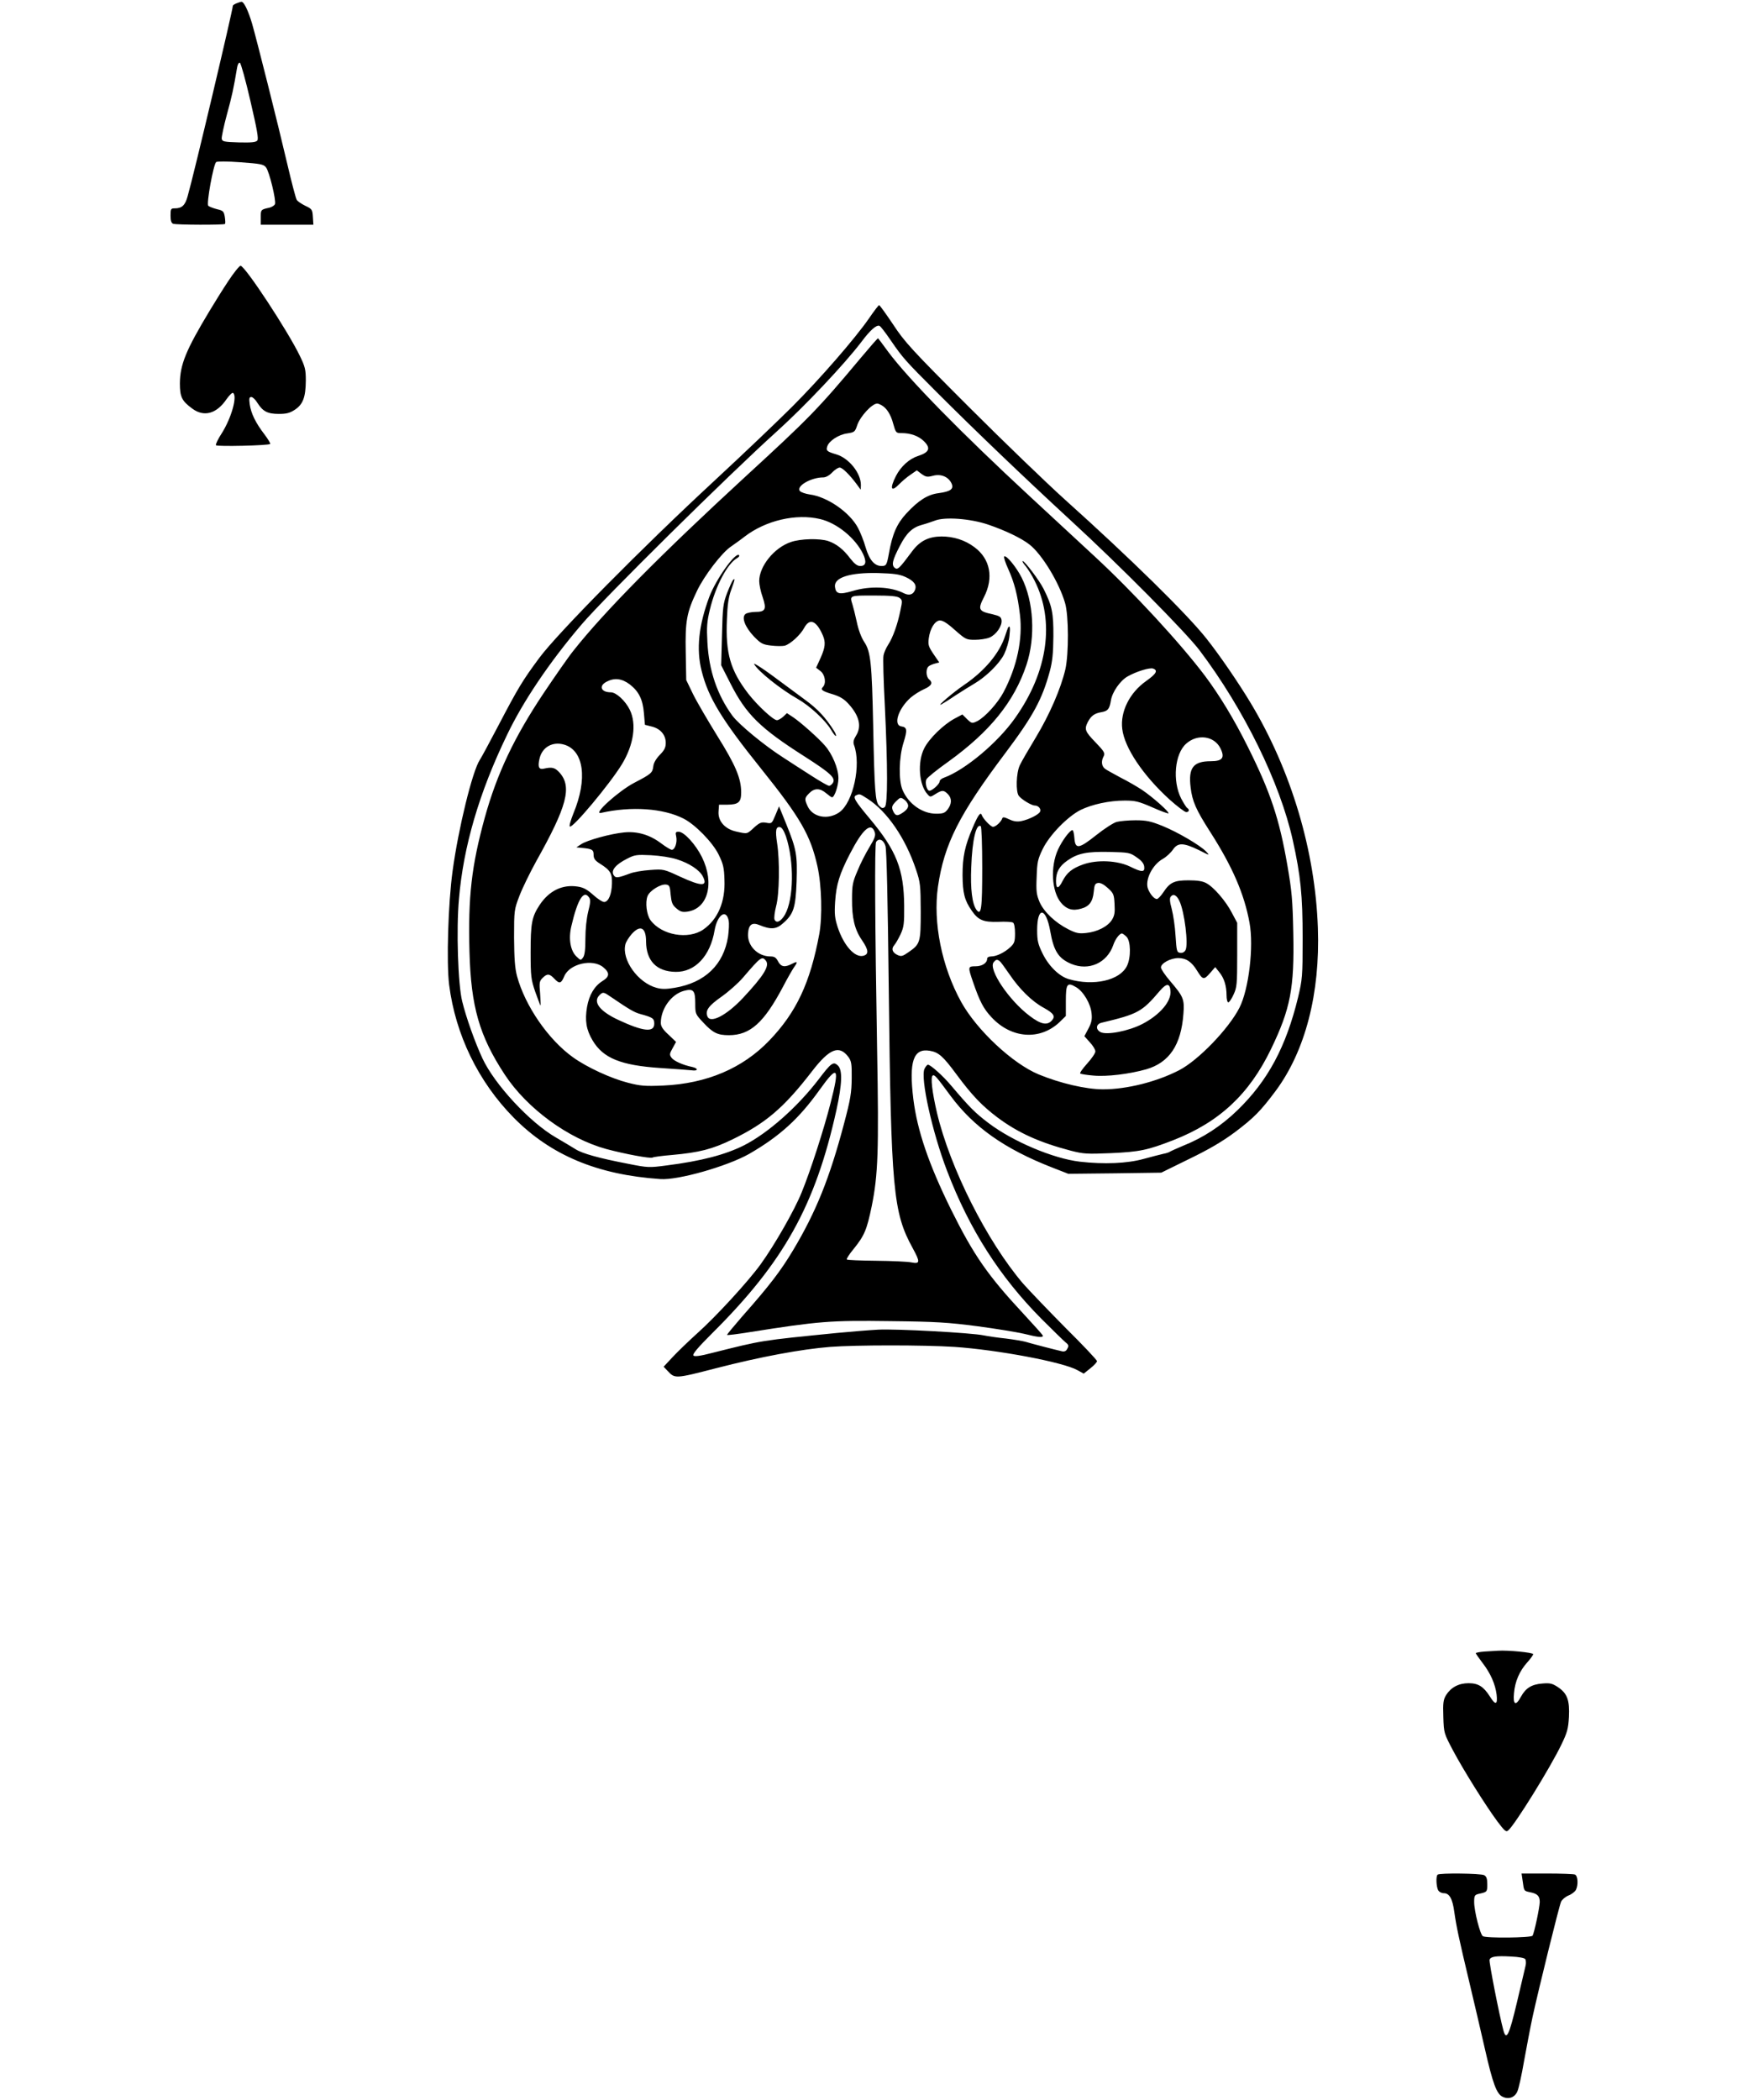 <?xml version="1.0" standalone="no"?>
<!DOCTYPE svg PUBLIC "-//W3C//DTD SVG 20010904//EN"
 "http://www.w3.org/TR/2001/REC-SVG-20010904/DTD/svg10.dtd">
<svg version="1.0" xmlns="http://www.w3.org/2000/svg"
 width="1066pt" height="1280pt" viewBox="0 0 1066 1280"
 preserveAspectRatio="xMidYMid meet">
<g transform="translate(0,1280) scale(0.1,-0.1)"
fill="#000000" stroke="none">
<path d="M1443 12780 c-13 -5 -23 -12 -23 -15 0 -25 -239 -1035 -276 -1162
-15 -55 -35 -73 -78 -73 -24 0 -26 -3 -26 -44 0 -31 5 -46 16 -50 19 -7 309
-8 316 -1 3 3 2 22 -1 43 -6 34 -10 38 -48 47 -23 6 -47 15 -53 21 -12 12 31
249 48 266 5 5 68 5 148 -1 122 -9 141 -12 156 -31 20 -24 63 -202 55 -224 -4
-9 -19 -18 -34 -22 -52 -11 -53 -12 -53 -59 l0 -45 161 0 160 0 -3 48 c-3 45
-5 48 -47 68 -24 12 -48 28 -52 37 -5 8 -30 102 -55 209 -61 261 -188 764
-217 865 -24 80 -50 134 -65 132 -4 0 -17 -4 -29 -9z m84 -595 c41 -177 51
-231 42 -242 -9 -10 -36 -13 -113 -11 -92 3 -101 5 -104 23 -1 11 13 78 32
148 31 113 40 155 62 285 3 19 10 32 17 29 6 -2 35 -106 64 -232z"/>
<path d="M1393 11088 c-34 -51 -85 -133 -115 -183 -144 -239 -180 -327 -181
-442 0 -83 12 -107 76 -154 72 -53 149 -31 210 60 16 22 33 39 38 36 28 -18
-9 -151 -68 -245 -23 -35 -39 -68 -36 -74 6 -9 321 -2 331 8 2 3 -13 29 -35
58 -54 70 -82 128 -90 183 -5 37 -3 45 10 45 8 0 25 -16 37 -36 33 -52 62 -67
130 -67 47 0 67 5 99 26 49 33 65 76 66 177 0 66 -4 84 -36 150 -72 150 -335
550 -362 550 -7 0 -41 -42 -74 -92z"/>
<path d="M5300 10860 c-86 -124 -298 -368 -469 -539 -86 -86 -300 -290 -476
-453 -438 -405 -955 -928 -1066 -1078 -103 -139 -129 -182 -252 -417 -52 -99
-102 -192 -111 -205 -45 -68 -131 -419 -166 -678 -27 -197 -38 -557 -21 -693
39 -305 178 -591 394 -810 226 -229 511 -348 894 -374 108 -8 408 78 541 153
187 108 304 214 431 392 111 155 123 139 66 -82 -41 -161 -123 -415 -176 -544
-43 -107 -164 -319 -250 -438 -75 -104 -272 -319 -391 -425 -51 -46 -117 -110
-147 -142 l-54 -58 24 -25 c45 -48 44 -49 296 16 272 70 520 116 696 130 158
12 572 12 757 0 265 -18 664 -93 751 -142 l38 -21 40 32 c23 18 41 38 41 44 0
7 -86 98 -191 202 -104 105 -221 227 -260 271 -221 259 -445 704 -525 1041
-30 129 -40 218 -26 227 11 7 23 -7 109 -124 141 -190 329 -323 618 -436 l100
-39 283 3 284 4 171 84 c122 59 203 107 277 162 116 87 159 131 250 253 180
243 271 592 257 992 -16 469 -162 960 -410 1372 -74 123 -189 291 -270 393
-118 149 -462 487 -862 846 -110 99 -374 353 -586 565 -352 352 -392 396 -463
504 -43 64 -81 117 -85 117 -3 0 -31 -36 -61 -80z m133 -136 c73 -106 86 -121
278 -313 232 -232 533 -520 814 -779 301 -276 708 -687 791 -797 270 -358 490
-806 568 -1157 48 -217 60 -335 60 -598 0 -234 -2 -250 -28 -360 -73 -300
-183 -506 -368 -686 -100 -97 -210 -169 -333 -218 -38 -16 -74 -32 -80 -36 -5
-4 -23 -10 -40 -13 -16 -4 -70 -17 -120 -31 -100 -28 -242 -34 -390 -17 -162
19 -408 123 -556 235 -82 62 -115 95 -227 227 -49 59 -127 129 -143 129 -5 0
-14 -11 -21 -25 -26 -56 47 -386 138 -623 137 -358 321 -645 576 -902 69 -69
135 -133 147 -143 18 -14 20 -21 10 -38 -7 -15 -18 -19 -32 -16 -40 9 -191 48
-223 58 -18 5 -72 14 -120 20 -49 5 -109 14 -134 19 -75 16 -538 41 -645 35
-55 -3 -167 -12 -250 -20 -472 -47 -452 -44 -763 -122 -73 -19 -106 -23 -113
-16 -8 8 25 47 113 135 438 435 630 779 759 1362 35 161 38 245 8 272 -27 25
-40 16 -118 -87 -129 -168 -308 -326 -453 -400 -113 -57 -260 -96 -473 -123
-106 -14 -114 -14 -234 10 -178 34 -281 63 -321 89 -19 12 -73 44 -119 71
-160 92 -375 324 -449 483 -46 99 -99 248 -123 346 -26 102 -37 440 -20 626
27 319 123 647 292 997 98 206 262 449 457 677 141 165 891 906 1187 1173 172
155 414 411 519 549 52 70 91 104 109 97 7 -2 38 -43 70 -90z"/>
<path d="M5249 10618 c-261 -312 -314 -366 -704 -724 -510 -469 -857 -819
-1047 -1059 -31 -38 -112 -155 -182 -259 -181 -271 -285 -491 -360 -761 -80
-292 -102 -478 -93 -815 9 -336 60 -514 215 -750 136 -207 388 -391 620 -454
116 -31 268 -59 281 -52 6 4 60 11 120 16 166 15 244 35 366 94 204 99 315
193 487 416 107 139 166 162 222 87 18 -25 21 -42 20 -130 -1 -88 -7 -127 -47
-277 -87 -329 -170 -536 -310 -770 -76 -127 -143 -215 -313 -407 -51 -59 -92
-108 -90 -110 2 -3 62 5 132 16 430 68 496 73 864 68 280 -3 353 -8 530 -31
113 -15 241 -36 284 -46 85 -21 116 -25 116 -12 0 4 -53 63 -117 132 -220 236
-305 359 -444 639 -135 274 -205 479 -229 671 -28 230 0 312 100 295 54 -9 81
-33 163 -144 94 -127 156 -192 252 -264 124 -92 254 -151 445 -201 78 -20 98
-21 245 -15 175 8 223 18 380 79 281 110 463 280 596 555 119 246 143 372 136
708 -4 201 -9 256 -36 412 -49 284 -103 446 -241 722 -84 169 -173 315 -262
434 -151 200 -437 510 -673 728 -98 91 -274 254 -390 361 -427 395 -745 720
-868 885 -32 44 -60 81 -62 83 -2 2 -49 -52 -106 -120z m151 -307 c18 -18 36
-52 46 -90 17 -60 18 -61 53 -61 54 0 101 -17 133 -47 46 -44 37 -70 -35 -93
-52 -17 -103 -63 -133 -121 -40 -79 -30 -102 21 -49 16 16 46 42 67 56 l39 27
29 -22 c27 -19 35 -20 70 -11 48 13 94 -6 113 -47 15 -34 -6 -49 -79 -59 -66
-8 -123 -44 -197 -124 -58 -63 -85 -125 -106 -243 -13 -71 -16 -77 -45 -77
-43 0 -74 36 -97 113 -11 40 -33 94 -47 120 -51 95 -187 189 -294 203 -26 4
-53 13 -60 21 -24 30 68 83 143 83 15 0 37 12 54 30 16 17 36 30 46 30 16 0
62 -45 106 -105 l22 -30 1 29 c0 73 -74 165 -152 187 -54 16 -62 22 -53 48 10
33 69 72 121 79 45 7 48 9 62 51 18 53 90 131 121 131 12 0 36 -13 51 -29z
m-398 -675 c101 -24 213 -114 261 -212 23 -49 18 -74 -17 -74 -18 0 -35 13
-61 46 -41 55 -84 89 -134 106 -52 17 -167 15 -228 -6 -101 -34 -193 -147
-193 -238 0 -21 9 -65 21 -98 25 -74 17 -90 -45 -90 -23 0 -50 -6 -59 -12 -27
-20 -4 -80 51 -138 42 -43 53 -49 104 -55 32 -4 69 -4 83 -1 34 9 97 66 120
110 33 60 74 43 113 -47 18 -42 15 -73 -14 -138 l-27 -59 27 -21 c28 -22 36
-75 14 -97 -16 -16 -4 -25 64 -45 41 -13 66 -28 93 -58 66 -73 81 -137 45
-194 -15 -24 -18 -39 -12 -56 45 -121 -5 -350 -89 -410 -68 -48 -161 -32 -193
35 -21 45 -20 52 9 81 31 32 66 32 103 0 17 -14 32 -25 36 -25 15 0 39 70 39
116 0 59 -37 148 -83 200 -41 47 -147 141 -193 172 l-38 25 -22 -21 c-13 -12
-31 -22 -39 -22 -22 0 -119 90 -175 162 -109 142 -139 246 -130 452 3 89 10
137 26 180 24 66 25 74 11 60 -5 -5 -21 -41 -36 -79 -24 -64 -27 -85 -31 -255
l-5 -185 56 -110 c96 -190 182 -274 454 -447 156 -100 188 -129 172 -159 -6
-10 -17 -19 -24 -19 -7 0 -56 28 -110 63 -53 34 -131 84 -172 111 -114 73
-268 200 -308 254 -92 126 -143 275 -152 447 -5 92 -3 125 15 199 35 145 107
280 166 314 11 6 16 14 12 18 -21 21 -139 -144 -181 -253 -65 -174 -81 -320
-47 -453 40 -161 121 -295 362 -595 241 -300 302 -407 344 -595 26 -117 31
-307 11 -415 -55 -295 -139 -475 -304 -647 -163 -170 -382 -263 -647 -275
-113 -5 -141 -2 -215 17 -103 26 -250 94 -334 154 -152 108 -294 315 -343 496
-13 49 -17 106 -18 235 0 168 1 171 33 255 18 47 64 141 102 210 188 335 220
454 142 541 -27 30 -46 35 -93 24 -32 -8 -41 8 -29 60 16 71 80 107 151 86
120 -36 143 -210 56 -419 -16 -40 -27 -76 -22 -80 15 -15 245 260 318 380 72
119 90 244 48 331 -27 55 -83 107 -116 107 -60 0 -76 39 -25 65 48 25 93 19
141 -17 55 -43 79 -91 86 -176 l6 -70 43 -11 c52 -13 84 -51 84 -99 0 -28 -8
-45 -36 -73 -23 -24 -38 -49 -40 -71 -5 -39 -13 -46 -117 -100 -95 -50 -255
-194 -202 -183 186 42 381 28 504 -35 71 -36 177 -145 213 -218 28 -57 34 -80
36 -154 6 -134 -40 -242 -129 -304 -92 -63 -254 -35 -322 57 -24 33 -33 109
-18 147 14 34 81 75 114 70 19 -3 23 -10 27 -62 5 -48 10 -62 35 -83 23 -20
36 -24 66 -20 126 17 168 173 90 332 -38 77 -109 155 -142 155 -19 0 -21 -4
-15 -30 7 -35 -8 -80 -27 -80 -7 0 -37 18 -66 40 -69 52 -145 74 -225 66 -83
-8 -227 -48 -262 -72 l-29 -19 30 -3 c66 -6 75 -11 75 -42 0 -23 8 -35 38 -54
64 -40 76 -60 74 -122 -2 -63 -19 -107 -45 -112 -10 -2 -39 16 -68 42 -38 34
-61 47 -97 52 -92 14 -173 -25 -231 -112 -48 -73 -55 -112 -55 -289 0 -148 3
-166 28 -240 16 -44 30 -82 32 -84 2 -2 1 30 -2 71 -6 68 -5 77 15 97 27 27
42 27 71 -4 32 -34 42 -31 61 14 32 77 174 109 238 55 41 -34 39 -57 -5 -84
-49 -31 -81 -84 -94 -158 -14 -82 -5 -139 34 -204 64 -108 172 -152 413 -168
87 -6 173 -12 191 -14 39 -6 43 11 5 20 -59 12 -114 37 -128 57 -13 18 -12 24
7 58 l21 38 -46 44 c-35 32 -47 51 -47 72 0 86 64 174 140 195 59 16 70 3 70
-77 0 -62 1 -65 47 -114 60 -65 89 -79 158 -79 130 0 214 76 330 295 26 50 56
102 66 117 26 36 24 41 -11 23 -44 -23 -67 -19 -85 15 -12 23 -22 30 -46 30
-79 0 -143 66 -137 141 4 54 25 69 70 50 68 -28 102 -26 142 10 66 57 78 95
84 255 5 163 0 195 -63 351 l-44 108 -22 -53 c-22 -53 -23 -53 -56 -47 -30 5
-40 1 -74 -29 -44 -41 -40 -40 -108 -25 -70 15 -113 64 -109 122 l3 42 51 0
c68 1 84 15 84 75 0 86 -34 166 -146 345 -58 94 -125 208 -148 255 l-41 85 -3
167 c-4 193 6 245 68 375 44 93 153 236 210 273 20 14 57 40 81 59 129 99 314
142 461 107z m1025 -34 c105 -36 201 -82 251 -121 76 -59 181 -232 217 -356
23 -77 23 -311 2 -405 -28 -119 -97 -277 -179 -413 -44 -73 -89 -150 -99 -172
-22 -47 -25 -161 -6 -186 16 -22 78 -59 97 -59 22 0 40 -20 33 -37 -7 -18 -69
-49 -115 -58 -25 -5 -47 -2 -74 11 -30 14 -39 15 -42 5 -7 -21 -40 -51 -56
-51 -14 0 -60 48 -69 72 -7 21 -23 -1 -56 -79 -47 -110 -61 -176 -61 -288 1
-109 12 -153 56 -216 40 -58 71 -71 163 -68 42 2 82 0 89 -5 7 -4 12 -30 12
-65 0 -50 -4 -61 -27 -83 -36 -34 -86 -58 -118 -58 -15 0 -25 -6 -25 -14 0
-26 -30 -46 -71 -46 -47 0 -47 -3 -15 -96 41 -119 64 -163 113 -215 121 -130
295 -142 414 -30 l39 38 0 92 c0 104 8 116 62 84 45 -26 90 -102 95 -161 4
-37 -1 -57 -20 -93 l-24 -45 33 -37 c19 -20 34 -45 34 -56 0 -11 -23 -44 -50
-74 -28 -31 -47 -58 -42 -61 5 -3 41 -9 79 -12 82 -8 220 9 323 38 141 41 213
148 227 338 7 90 0 105 -81 200 -31 36 -56 73 -56 83 0 25 58 57 106 57 48 0
82 -23 115 -78 34 -55 41 -56 77 -15 l33 38 24 -30 c30 -36 45 -84 45 -142 0
-24 5 -43 11 -43 5 0 20 21 32 48 20 43 22 62 22 242 l0 195 -32 60 c-36 71
-112 159 -157 182 -21 12 -55 17 -108 17 -88 0 -114 -13 -154 -74 -15 -22 -32
-40 -39 -40 -16 0 -41 29 -54 62 -20 53 26 147 91 183 21 12 48 37 61 56 30
44 64 43 159 -3 66 -34 68 -34 43 -8 -37 38 -173 118 -267 156 -70 28 -96 34
-163 34 -44 0 -96 -5 -115 -10 -19 -5 -75 -41 -124 -80 -108 -86 -129 -88
-134 -17 -2 26 -7 47 -12 47 -15 0 -63 -64 -88 -119 -47 -103 -39 -254 18
-323 33 -40 71 -52 122 -37 50 13 72 42 78 102 4 44 8 52 27 55 14 2 35 -9 59
-31 35 -32 38 -39 41 -98 3 -51 0 -70 -16 -96 -26 -41 -89 -73 -157 -80 -45
-5 -62 -1 -108 22 -81 41 -149 106 -176 166 -19 46 -22 66 -18 154 3 91 7 108
37 170 42 86 152 198 231 238 70 34 174 57 269 57 65 0 85 -5 168 -41 51 -23
96 -39 99 -37 7 8 -97 100 -161 143 -32 21 -89 54 -129 74 -39 21 -81 44 -93
52 -25 15 -30 48 -12 80 9 18 3 29 -50 84 -65 67 -69 80 -47 124 20 38 41 53
83 60 40 7 49 19 58 72 8 51 57 121 102 146 55 31 133 54 154 48 33 -11 21
-32 -41 -76 -101 -71 -159 -187 -146 -292 13 -114 127 -284 289 -431 47 -42
92 -76 101 -76 18 0 22 15 6 25 -6 4 -22 30 -37 58 -54 107 -39 273 31 334 69
62 172 47 209 -29 28 -57 12 -78 -59 -78 -107 0 -138 -40 -123 -160 10 -84 32
-135 120 -272 135 -211 207 -377 239 -552 27 -146 -4 -405 -61 -518 -65 -128
-250 -320 -367 -381 -137 -71 -320 -117 -465 -117 -105 0 -262 37 -393 91
-159 66 -377 270 -472 441 -119 215 -173 485 -142 703 38 260 128 439 412 816
169 225 224 327 270 497 16 59 21 109 22 212 1 143 -8 188 -60 291 -25 50
-114 168 -127 169 -5 0 3 -14 18 -31 14 -18 39 -57 54 -88 125 -247 82 -555
-118 -837 -105 -150 -305 -317 -433 -364 -16 -5 -28 -16 -28 -24 0 -15 -45
-56 -62 -56 -16 0 -29 50 -18 70 6 11 65 59 133 107 255 184 402 366 477 591
56 170 44 386 -30 532 -32 63 -94 139 -106 128 -4 -4 7 -38 24 -75 38 -84 58
-161 72 -280 18 -148 -18 -318 -101 -474 -36 -67 -111 -149 -158 -174 -33 -16
-34 -16 -63 11 l-29 29 -47 -25 c-68 -36 -157 -123 -186 -182 -42 -83 -32
-222 20 -279 17 -19 17 -19 49 1 40 25 50 25 75 0 26 -26 25 -60 -1 -94 -17
-22 -28 -26 -70 -26 -84 0 -169 60 -205 145 -25 59 -22 200 6 288 24 77 22 94
-12 99 -53 7 -20 109 56 176 20 17 56 40 81 51 47 21 56 39 30 61 -18 15 -20
64 -2 78 6 6 24 13 38 17 l27 7 -35 51 c-31 46 -34 57 -29 96 8 60 36 105 66
109 18 1 44 -14 93 -58 66 -58 70 -60 123 -60 30 0 70 6 89 14 40 17 77 70 73
105 -3 21 -11 26 -56 37 -85 18 -90 29 -51 105 60 117 38 233 -59 304 -57 43
-127 65 -201 65 -78 -1 -131 -27 -178 -90 -79 -106 -89 -116 -107 -101 -20 17
-14 46 32 134 40 78 76 112 135 128 23 6 58 18 77 25 61 25 218 13 327 -24z
m-505 -319 c52 -24 70 -48 58 -79 -11 -29 -36 -36 -68 -20 -78 40 -205 46
-311 14 -82 -24 -104 -19 -109 25 -7 57 92 88 263 84 96 -3 129 -7 167 -24z
m-37 -127 c18 -13 19 -18 6 -77 -17 -85 -46 -165 -74 -208 -13 -20 -26 -49
-29 -66 -4 -16 0 -153 8 -305 18 -377 18 -604 0 -619 -12 -10 -19 -8 -34 7
-24 24 -29 85 -37 487 -8 382 -15 453 -54 511 -19 29 -36 75 -46 123 -9 42
-21 89 -26 105 -18 57 -20 56 129 56 103 0 143 -4 157 -14z m-194 -1225 c120
-78 231 -240 295 -431 27 -80 28 -95 29 -255 0 -191 -3 -200 -76 -250 -34 -24
-43 -26 -64 -17 -33 15 -41 38 -22 60 9 10 26 40 39 67 20 44 23 65 22 175 -2
221 -47 335 -209 529 -94 112 -107 135 -82 144 20 9 21 8 68 -22z m247 -39 c2
-13 -7 -27 -26 -41 -37 -26 -48 -26 -62 -2 -15 29 -13 39 15 67 24 24 28 25
48 11 12 -8 23 -23 25 -35z m452 -380 c0 -253 -6 -296 -35 -258 -26 35 -38
126 -32 261 6 165 30 267 58 249 5 -3 9 -116 9 -252z m-1197 190 c51 -154 48
-381 -6 -477 -25 -43 -53 -56 -64 -29 -3 9 1 45 10 80 20 73 23 277 6 385 -12
78 -7 102 18 97 12 -2 24 -23 36 -56z m541 27 c7 -21 2 -37 -32 -93 -23 -38
-56 -102 -73 -145 -29 -67 -33 -87 -33 -171 -1 -116 16 -186 60 -250 41 -60
44 -87 9 -96 -52 -13 -119 62 -156 173 -18 56 -21 80 -16 157 7 104 26 168 91
293 77 149 128 194 150 132z m66 -86 c7 -25 14 -327 20 -868 14 -1226 26
-1365 146 -1583 47 -86 45 -97 -8 -87 -24 5 -121 9 -215 10 -95 1 -176 4 -179
8 -3 3 15 32 41 63 67 83 81 117 111 261 39 192 44 339 33 953 -13 765 -16
1253 -6 1268 17 26 46 13 57 -25z m1532 -69 c30 -20 44 -38 46 -57 4 -35 -14
-35 -87 1 -77 37 -200 43 -285 13 -68 -24 -100 -50 -127 -103 -25 -49 -39 -48
-39 2 0 55 20 90 70 125 63 44 119 55 257 52 118 -3 124 -4 165 -33z m-2804
-12 c76 -24 138 -65 158 -104 32 -62 -5 -63 -138 -2 -99 46 -102 47 -182 41
-45 -3 -101 -12 -126 -22 -75 -28 -87 -29 -99 -7 -15 28 15 63 82 97 48 25 59
26 147 22 55 -3 121 -13 158 -25z m-534 -235 c8 -12 6 -35 -7 -84 -10 -42 -17
-105 -17 -164 0 -66 -4 -101 -14 -115 -14 -19 -15 -19 -40 5 -37 35 -50 107
-32 184 39 168 77 227 110 174z m3599 -20 c31 -66 55 -264 37 -298 -7 -13 -19
-19 -33 -17 -20 3 -22 10 -28 103 -3 55 -14 129 -23 163 -13 48 -14 67 -6 77
16 19 36 9 53 -28z m-788 -184 c21 -120 50 -165 127 -198 108 -45 219 5 257
114 12 36 38 71 53 71 4 0 17 -9 28 -20 26 -26 28 -126 3 -177 -42 -89 -204
-126 -356 -81 -58 17 -122 80 -159 156 -28 57 -33 78 -33 143 0 145 54 140 80
-8z m-1961 65 c3 -17 1 -60 -4 -97 -27 -172 -141 -281 -325 -312 -53 -9 -80
-9 -112 0 -113 31 -213 171 -189 265 3 14 20 41 37 61 53 60 89 43 89 -44 1
-118 64 -183 180 -185 119 -2 212 97 238 254 17 95 71 132 86 58z m226 -243
c26 -31 -11 -91 -140 -229 -100 -106 -199 -157 -216 -111 -14 35 7 64 85 119
43 30 103 83 132 117 108 126 116 132 139 104z m1426 -3 c6 -4 33 -41 61 -82
60 -89 138 -166 210 -204 59 -33 71 -51 47 -77 -28 -31 -67 -23 -134 28 -127
95 -255 286 -220 328 14 17 20 18 36 7z m1042 -181 c7 -64 -64 -147 -172 -203
-84 -43 -217 -69 -255 -49 -31 17 -27 49 7 57 222 53 246 66 354 193 42 49 62
49 66 2z m-3412 -38 c110 -75 142 -94 179 -104 77 -21 85 -27 85 -59 0 -55
-67 -48 -219 23 -114 53 -157 110 -115 151 21 21 25 20 70 -11z"/>
<path d="M4599 8752 c23 -43 162 -154 265 -212 74 -42 169 -130 203 -187 14
-24 28 -42 31 -39 2 3 -3 18 -13 33 -51 80 -98 131 -175 187 -47 35 -138 102
-203 150 -65 48 -114 78 -108 68z"/>
<path d="M6147 8973 c-2 -5 -10 -26 -17 -48 -34 -106 -125 -215 -252 -301 -65
-44 -170 -134 -138 -118 8 4 47 28 85 54 39 25 91 58 117 73 72 42 154 123
182 180 14 29 29 78 32 110 6 51 3 70 -9 50z"/>
<path d="M9053 2733 c-29 -2 -53 -7 -53 -10 0 -3 18 -29 40 -58 50 -64 79
-131 87 -195 7 -62 -7 -66 -41 -11 -39 61 -71 81 -130 81 -60 0 -107 -25 -137
-72 -17 -29 -20 -46 -17 -133 3 -100 4 -100 59 -205 64 -120 197 -333 271
-433 43 -57 53 -66 65 -55 40 32 261 389 326 526 35 72 41 96 45 166 5 102
-10 144 -67 182 -35 23 -48 26 -96 22 -65 -5 -101 -28 -130 -81 -31 -58 -49
-49 -42 22 6 72 34 136 81 188 20 22 36 45 36 50 0 10 -153 25 -214 21 -17 -1
-55 -3 -83 -5z"/>
<path d="M8767 1373 c-11 -10 -8 -72 3 -94 6 -11 21 -19 35 -19 34 0 53 -33
64 -115 13 -91 29 -165 91 -425 28 -118 71 -301 95 -407 49 -215 72 -277 109
-294 38 -18 75 -3 90 34 8 18 26 100 40 182 15 83 38 204 52 270 34 157 161
673 174 703 6 13 26 30 45 38 19 7 39 23 45 33 16 31 13 88 -6 95 -9 3 -85 6
-170 6 l-155 0 7 -47 c8 -60 7 -59 45 -67 45 -9 59 -23 59 -60 -1 -34 -33
-187 -44 -205 -8 -13 -283 -16 -303 -3 -17 11 -53 154 -53 208 0 39 3 44 28
50 51 11 52 12 52 58 0 35 -5 48 -19 56 -21 11 -273 14 -284 3z m535 -515 c4
-7 5 -24 2 -38 -3 -14 -27 -115 -53 -225 -48 -203 -65 -237 -83 -170 -24 88
-89 418 -84 430 7 19 40 24 130 19 49 -2 83 -9 88 -16z"/>
</g>
</svg>
